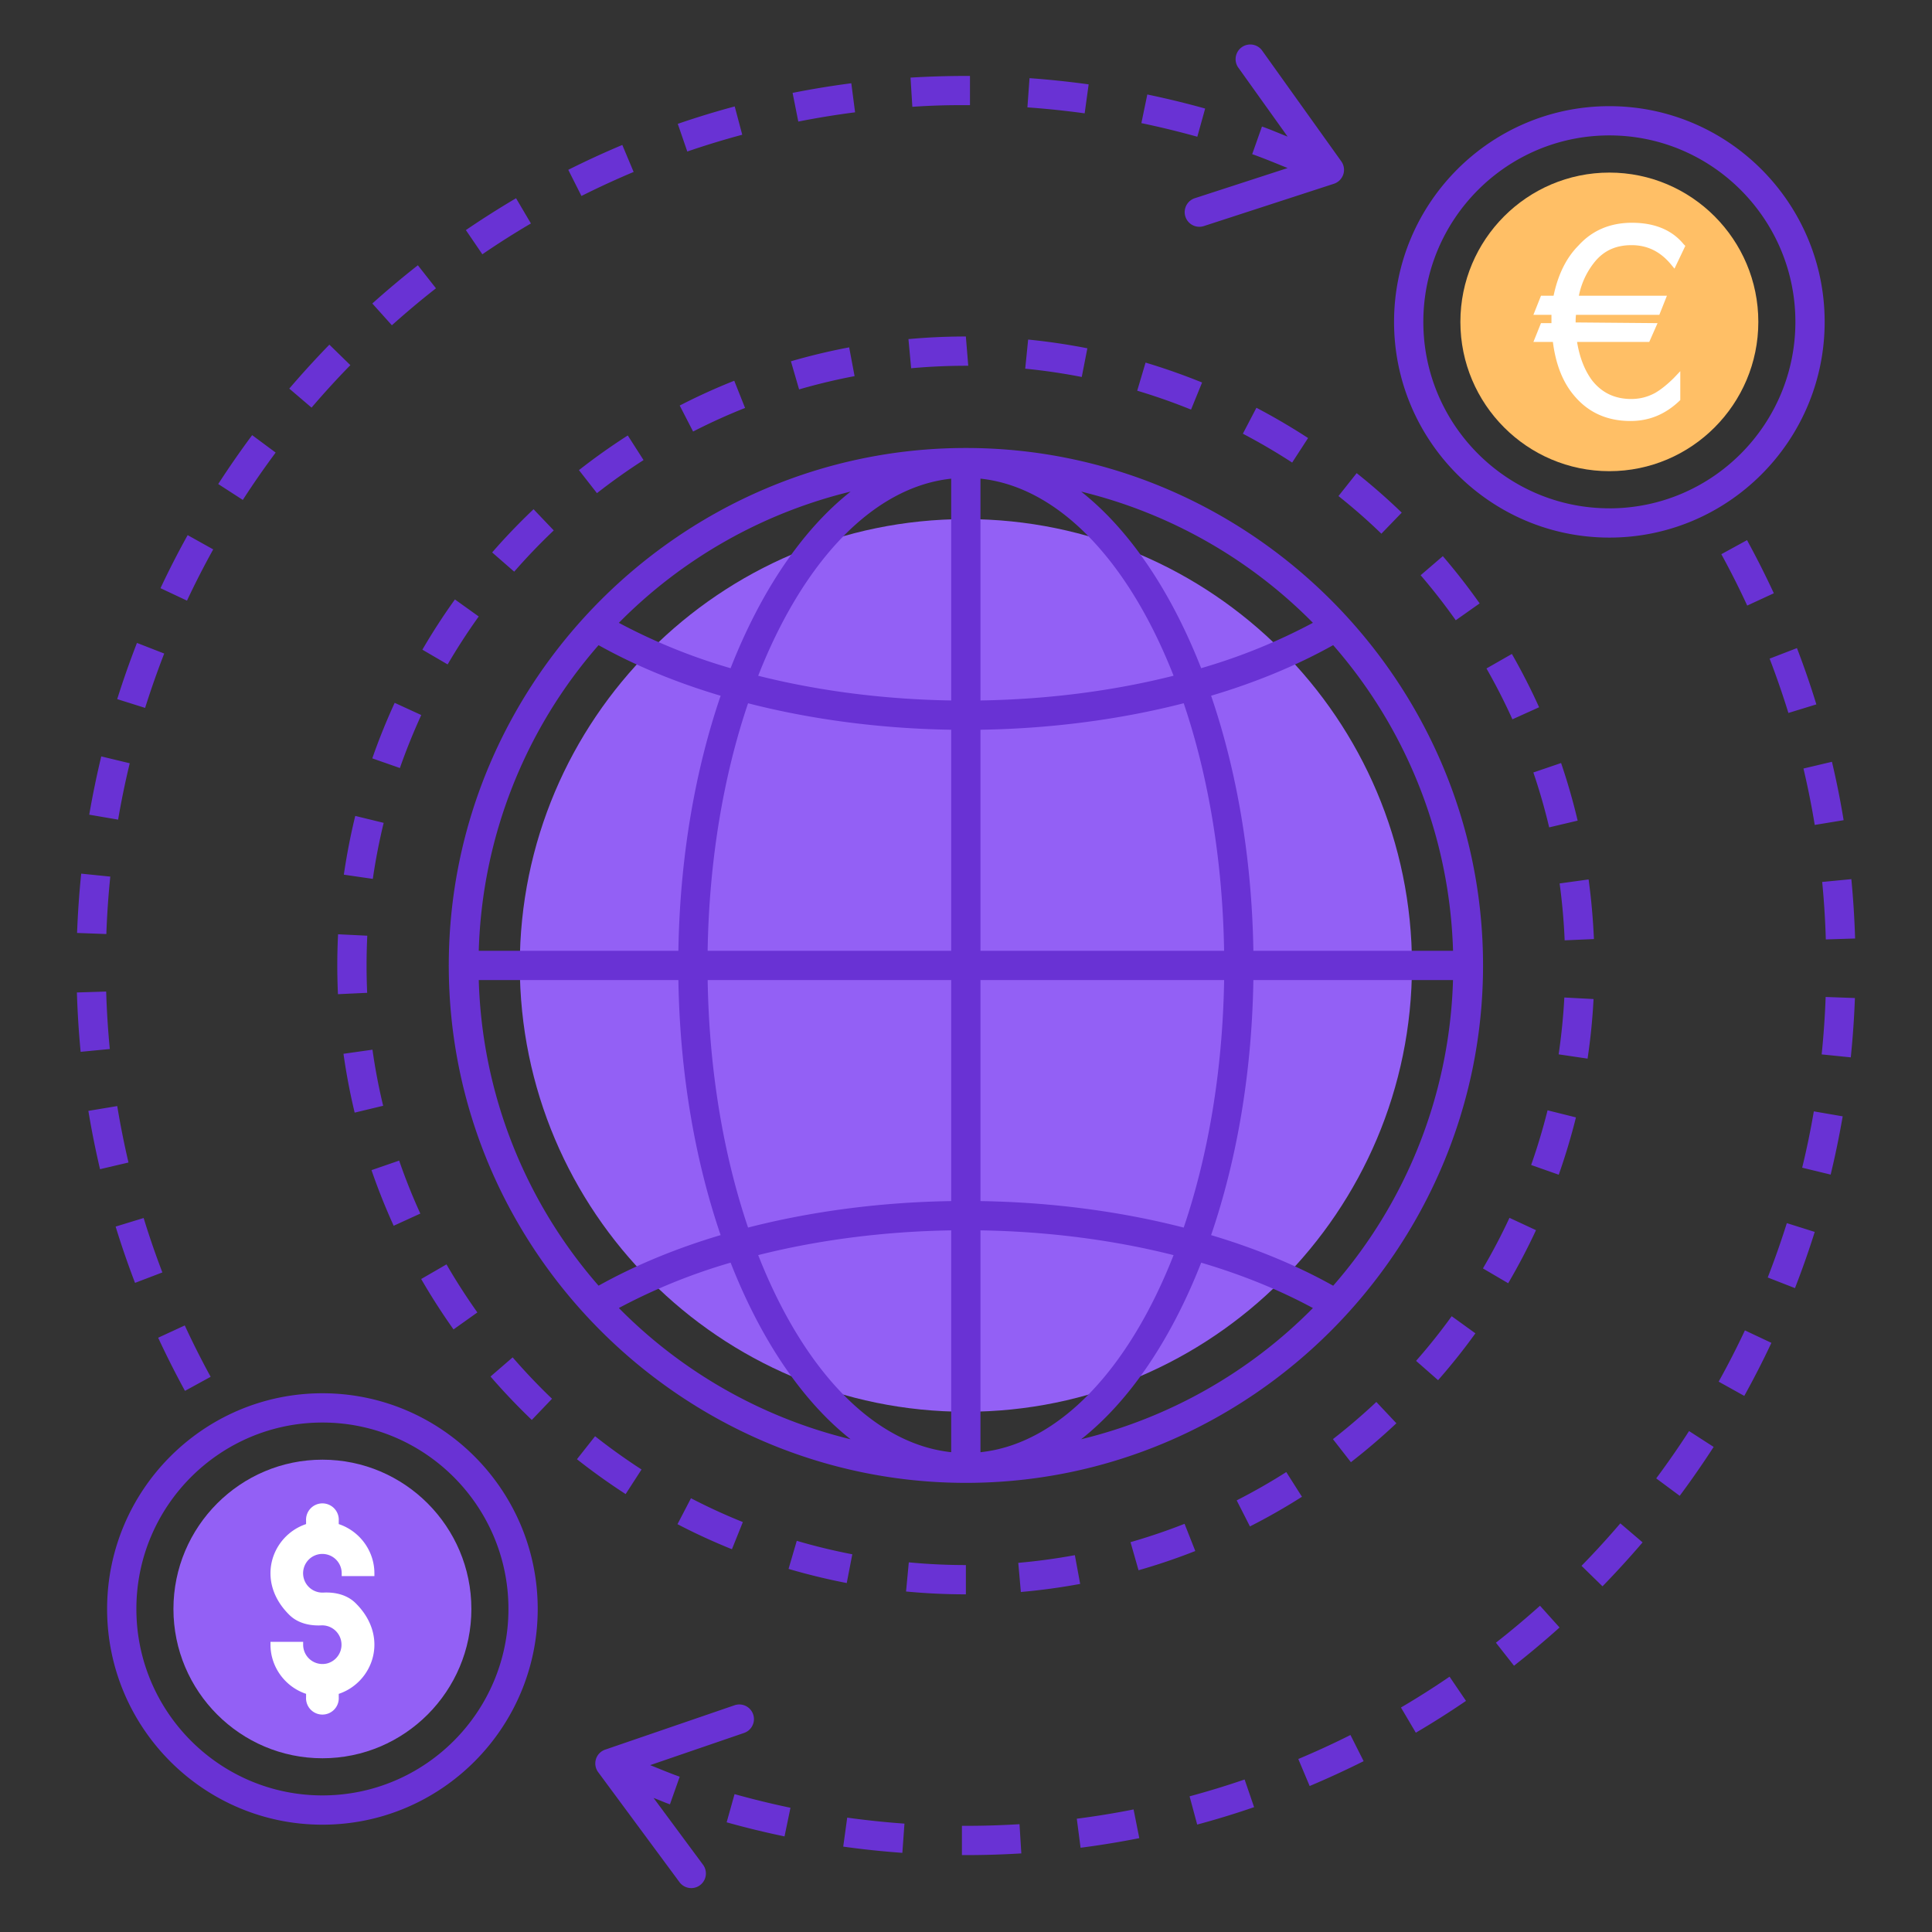 <svg xmlns="http://www.w3.org/2000/svg" viewBox="0 0 66 66" id="GlobalExchange"><rect x="0" y="0" width="66" height="66" fill="#333333" stroke="none"/><path fill="#9360f5" d="M32.996 48.228c-8.402 0-15.239-6.84-15.239-15.248 0-8.407 6.837-15.247 15.24-15.247s15.238 6.84 15.238 15.247c0 8.408-6.836 15.248-15.239 15.248z" class="color60cbf5 svgShape"></path><path fill="#ffbf66" d="M54.978 16.096c-2.806 0-5.089-2.288-5.089-5.1s2.283-5.1 5.09-5.1c2.805 0 5.088 2.288 5.088 5.1s-2.283 5.1-5.089 5.1z" class="colorfb6464 svgShape"></path><path fill="#9360f5" d="M11.014 60.065c-2.806 0-5.089-2.288-5.089-5.1s2.283-5.1 5.09-5.1 5.088 2.288 5.088 5.1-2.283 5.1-5.089 5.1z" class="color60cbf5 svgShape"></path><path fill="#ffffff" d="M12.79 53.842v-.096c0-.76-.497-1.44-1.218-1.681v-.115a.559.559 0 1 0-1.116 0v.115c-1.167.39-1.748 1.938-.574 3.1.287.285.695.38 1.098.36a.662.662 0 0 1 .21 1.297.66.66 0 0 1-.834-.638v-.096H9.24v.096c0 .76.497 1.44 1.216 1.68v.116a.559.559 0 1 0 1.116 0v-.115c1.169-.39 1.75-1.94.575-3.1-.288-.285-.696-.38-1.1-.36a.661.661 0 0 1-.209-1.297.661.661 0 0 1 .835.637v.097h1.117zm44.401-40.94.21-.222v.987c-.518.505-1.085.715-1.701.715-.79 0-1.43-.284-1.911-.851-.395-.456-.641-1.073-.74-1.85h-.665l.258-.642H53v-.283h-.617l.26-.654h.43c.149-.716.432-1.295.851-1.715.469-.518 1.085-.777 1.825-.777.776 0 1.368.247 1.763.728l.061.062-.37.777-.123-.148c-.37-.444-.813-.654-1.343-.654-.518 0-.925.173-1.246.555a2.662 2.662 0 0 0-.554 1.172h3.008l-.26.654h-2.847c-.012.098-.012.185-.012.259l2.798.024-.283.642h-2.466c.086.53.259.974.518 1.32.333.419.776.629 1.331.629.284 0 .543-.062.801-.198.198-.11.432-.296.666-.53z" class="colorffffff svgShape"></path><path fill="#6932d4" d="m2.633 31.871 1 .037c.023-.66.068-1.314.135-1.962l-.994-.101a31.42 31.42 0 0 0-.141 2.026zm.416-4.04.986.169c.111-.65.243-1.291.397-1.926l-.973-.234a31.59 31.59 0 0 0-.41 1.99zm6.834-14.555.76.649a29.15 29.15 0 0 1 1.326-1.451l-.717-.7c-.47.484-.932.989-1.37 1.502zm4.392-4.214c-.53.416-1.053.855-1.556 1.306l.668.744c.488-.437.99-.86 1.506-1.263l-.618-.787zm3.862-1.428-.508-.862c-.576.34-1.153.706-1.714 1.088l.563.827c.54-.37 1.093-.721 1.659-1.053zm3.122-2.682c-.622.26-1.242.547-1.846.849l.45.894a29.073 29.073 0 0 1 1.783-.821l-.387-.922zm-16.87 34.76a29.85 29.85 0 0 1-.384-1.927l-.986.164c.109.664.244 1.334.398 1.992l.973-.228zM5.61 22.326l-.931-.363a30.86 30.86 0 0 0-.675 1.92l.953.3c.198-.627.416-1.247.653-1.857zm.801-4.045a29.434 29.434 0 0 0-.928 1.812l.905.426c.28-.597.582-1.186.896-1.751l-.873-.487zM2.755 35.932l.996-.096a29.543 29.543 0 0 1-.124-1.963l-1 .031c.021.682.063 1.358.128 2.028zm4.441 11.101a29.213 29.213 0 0 1-.884-1.754l-.909.42c.284.612.592 1.222.916 1.815l.877-.48zm-2.583-3.208.934-.357a28.77 28.77 0 0 1-.64-1.859l-.957.293a30.2 30.2 0 0 0 .663 1.923zm3.682-26.747c.356-.552.731-1.09 1.122-1.617l-.803-.596c-.404.544-.79 1.1-1.159 1.67l.84.543zM41.17 3.708a30.279 30.279 0 0 0-1.976-.48l-.203.978c.645.135 1.283.29 1.911.465l.268-.963zM35.17 2.67l-.072.998c.658.047 1.31.115 1.956.204l.136-.99a31.138 31.138 0 0 0-2.02-.212zm-2.034-.076H33c-.628 0-1.268.02-1.895.057l.062.998A23.469 23.469 0 0 1 33 3.593h.136v-1zm-4.054.25a30.61 30.61 0 0 0-2.006.329l.195.98a29.075 29.075 0 0 1 1.94-.316l-.129-.992zm-3.983.792c-.649.174-1.303.374-1.945.595l.325.945a28.479 28.479 0 0 1 1.877-.573l-.257-.967zm37.85 34.5-.986-.17c-.11.646-.244 1.294-.398 1.924l.973.236c.158-.653.296-1.322.411-1.99zm-.955 3.948-.953-.3a30.044 30.044 0 0 1-.653 1.857l.931.363c.245-.63.473-1.276.675-1.92zm-1.48 3.79-.905-.426a28.774 28.774 0 0 1-.897 1.751l.875.487c.331-.597.643-1.207.927-1.812zm2.853-11.78-1-.036c-.023.66-.07 1.314-.136 1.962l.995.101c.068-.669.116-1.345.141-2.026zm-.386-6.075a28.747 28.747 0 0 0-.399-1.995l-.973.23c.15.636.28 1.284.385 1.927l.986-.162zm-6.868 24.67-.76-.649a29.15 29.15 0 0 1-1.326 1.451l.717.7c.47-.484.932-.989 1.37-1.502zm1.269-1.59c.404-.543.79-1.1 1.159-1.67l-.84-.542c-.356.552-.731 1.09-1.122 1.617l.803.596zm1.422-32.166c.313.572.611 1.163.884 1.754l.909-.42a30.654 30.654 0 0 0-.916-1.815l-.877.48zm3.246 5.13c-.197-.644-.42-1.29-.663-1.923l-.934.36c.234.61.45 1.235.642 1.856l.955-.293zm-37.226 38.19c.653.183 1.319.345 1.977.481l.203-.978c-.636-.133-1.28-.29-1.91-.466l-.27.963zm8.037.12v1H33c.635 0 1.265-.02 1.89-.058l-.062-.998c-.604.037-1.215.056-1.828.056h-.139zm-2.035.923.072-.998a29.936 29.936 0 0 1-1.956-.205l-.136.99c.672.094 1.353.165 2.02.213zm32.42-33.263-.997.096c.063.648.104 1.303.124 1.963l1-.031a31.446 31.446 0 0 0-.128-2.028zm-24.521 31.78c-.635.127-1.287.233-1.94.317l.129.992a30.61 30.61 0 0 0 2.006-.328l-.195-.98zm14.552-6.215-.668-.744c-.488.437-.99.859-1.506 1.263l.618.787c.53-.416 1.053-.855 1.556-1.306zm-6.693 4.566-.45-.894c-.582.293-1.177.566-1.782.82l.388.923a31.183 31.183 0 0 0 1.844-.849zm-3.742 1.571-.324-.945a29.34 29.34 0 0 1-1.88.575l.26.965a29.054 29.054 0 0 0 1.944-.595zm5.525-2.543a30.249 30.249 0 0 0 1.714-1.087l-.562-.827c-.541.37-1.094.721-1.66 1.053l.508.861zm4.5-21.262a20.923 20.923 0 0 1-.561 1.868l.943.332c.227-.643.424-1.302.588-1.958l-.97-.242zM23.605 51.182l-.461.886c.596.312 1.222.599 1.86.856l.373-.928a20.168 20.168 0 0 1-1.773-.814zm-6.092-4.812-.756.654c.444.514.919 1.013 1.41 1.483l.691-.723c-.468-.448-.92-.924-1.345-1.414zm9.425 7.226c.657.193 1.326.355 1.988.483l.19-.982a20.6 20.6 0 0 1-1.897-.46l-.281.959zm4.096-42.012.092.996a21.018 21.018 0 0 1 1.951-.085l-.082-1c-.654 0-1.314.03-1.96.089zm5.866 42.525-.181-.982c-.635.117-1.285.205-1.933.262l.088.996a21.55 21.55 0 0 0 2.026-.276zM50.78 22.836c.323.566.622 1.15.886 1.737l.912-.412a21.441 21.441 0 0 0-.93-1.821l-.868.496zM35.023 12.595c.645.063 1.294.159 1.931.283l.192-.98a21.494 21.494 0 0 0-2.023-.298l-.1.995zm-13.038 3.123-.539-.842c-.566.362-1.128.76-1.668 1.184l.615.787a20.987 20.987 0 0 1 1.592-1.13zm30.488 26.307-.907-.422a20.507 20.507 0 0 1-.907 1.728l.863.506a21.61 21.61 0 0 0 .95-1.812zm-27.02-28.088-.37-.93c-.629.249-1.256.534-1.863.847l.457.888c.579-.297 1.175-.568 1.775-.805zm1.845-.634c.619-.18 1.258-.333 1.896-.454l-.185-.983c-.671.127-1.34.287-1.99.476l.279.96zm21.991 5.696-.758.652c.421.49.824 1.008 1.2 1.538l.816-.576c-.393-.556-.816-1.1-1.258-1.614zm3.093 7.39c.209.612.39 1.243.54 1.875l.973-.23a21.281 21.281 0 0 0-.566-1.968l-.947.323zM19.71 49.85c.537.423 1.097.824 1.663 1.19l.543-.84a20.957 20.957 0 0 1-1.587-1.136l-.62.786zm34.741-17.77c-.03-.682-.09-1.367-.182-2.037l-.99.137c.087.638.145 1.292.172 1.943l1-.043zM40.466 52.056c-.606.238-1.227.449-1.846.626l.274.96a20.892 20.892 0 0 0 1.939-.657l-.367-.93zM18.917 18.12l-.69-.724c-.493.468-.97.964-1.414 1.476l.753.657a20.8 20.8 0 0 1 1.351-1.409zm30.675 26.844a20.257 20.257 0 0 1-1.217 1.525l.752.66c.448-.51.878-1.048 1.275-1.6l-.81-.585zm-2.574 2.929c-.471.443-.97.87-1.483 1.27l.614.788a21.538 21.538 0 0 0 1.554-1.33l-.685-.728zM12.543 33.916a21.255 21.255 0 0 1 .004-1.951l-.998-.049a21.297 21.297 0 0 0-.004 2.047l.998-.047zm2.998-13.438c-.4.556-.773 1.134-1.112 1.716l.863.504a21.11 21.11 0 0 1 1.062-1.638l-.813-.582zm-2.452 17.297a20.203 20.203 0 0 1-.365-1.916l-.99.14c.095.676.224 1.352.382 2.01l.973-.234zm3.219 7.06a20.799 20.799 0 0 1-1.055-1.642l-.865.5c.342.592.714 1.171 1.105 1.722l.815-.58zm-1.949-3.377a20.32 20.32 0 0 1-.723-1.81l-.945.326c.22.639.475 1.278.758 1.9l.91-.416zm33.527-23.945a21.42 21.42 0 0 0-1.54-1.35l-.622.783c.51.406 1.004.838 1.466 1.286l.696-.72zM13.483 24.01c-.285.62-.543 1.259-.765 1.897l.943.33c.213-.609.46-1.218.73-1.81l-.908-.417zm27.205-10.017.377-.926a21.693 21.693 0 0 0-1.931-.68l-.285.96a20.7 20.7 0 0 1 1.84.646zm3.454 1.809.544-.838a21.925 21.925 0 0 0-1.765-1.034l-.463.886a20.82 20.82 0 0 1 1.684.986zm-13.19 38.566c.677.065 1.365.097 2.044.097v-1a20.68 20.68 0 0 1-1.95-.093l-.094.996zM13.107 28.11l-.971-.237a21.769 21.769 0 0 0-.39 2.007l.99.144c.092-.637.217-1.28.371-1.915zm30.834 22.178c-.55.35-1.12.675-1.694.967l.453.89c.602-.305 1.2-.646 1.777-1.013l-.536-.844zm10.497-16.159-.998-.053c-.034.644-.1 1.297-.194 1.942l.988.146c.101-.676.17-1.36.204-2.035zM32.996 15.304h-.002c-9.698.001-17.656 7.95-17.663 17.664 0 .004-.003.008-.003.013l.003.012c.007 9.75 8 17.664 17.665 17.664 9.747 0 17.667-8.005 17.667-17.677 0-9.698-7.944-17.676-17.667-17.676zm12.547 28.618c-1.235-.691-2.64-1.273-4.17-1.728.873-2.553 1.394-5.526 1.444-8.714h6.82a16.59 16.59 0 0 1-4.094 10.443zM16.355 33.481h6.82c.05 3.187.571 6.16 1.443 8.712-1.53.455-2.934 1.037-4.17 1.728a16.59 16.59 0 0 1-4.093-10.44zm4.093-11.441c1.236.691 2.64 1.273 4.17 1.728-.872 2.552-1.393 5.525-1.443 8.713h-6.82a16.59 16.59 0 0 1 4.093-10.441zm13.046 2.889c2.42-.038 4.78-.35 6.943-.905.833 2.458 1.331 5.35 1.38 8.456h-8.323V24.93zm0-1v-7.578c2.702.287 5.079 2.866 6.597 6.733-2.053.518-4.294.808-6.597.845zm-1 0c-2.3-.037-4.541-.327-6.593-.844 1.517-3.865 3.892-6.445 6.593-6.733v7.577zm0 1v7.551h-8.32c.05-3.106.548-5.997 1.381-8.455 2.161.554 4.52.866 6.94.904zm-8.32 8.552h8.32v7.55c-2.419.038-4.778.35-6.939.904-.833-2.457-1.331-5.349-1.38-8.455zm8.32 8.55v7.578c-2.7-.288-5.076-2.868-6.593-6.733 2.052-.517 4.292-.808 6.593-.845zm1 0c2.302.037 4.544.328 6.597.846-1.518 3.866-3.895 6.446-6.597 6.733v-7.58zm0-1v-7.55h8.324c-.05 3.106-.548 5.997-1.381 8.455-2.162-.555-4.522-.867-6.943-.905zm9.323-8.55c-.05-3.189-.571-6.161-1.444-8.714 1.53-.455 2.935-1.037 4.17-1.728a16.59 16.59 0 0 1 4.095 10.441h-6.821zm2.034-11.205a19.798 19.798 0 0 1-3.818 1.55c-1.03-2.626-2.444-4.727-4.099-6.032a16.652 16.652 0 0 1 7.917 4.482zm-15.793-4.482c-1.655 1.306-3.07 3.407-4.1 6.033a19.807 19.807 0 0 1-3.817-1.55 16.65 16.65 0 0 1 7.917-4.483zm-7.917 27.89a19.814 19.814 0 0 1 3.818-1.55c1.03 2.626 2.444 4.728 4.099 6.033a16.651 16.651 0 0 1-7.917-4.483zm15.793 4.483c1.655-1.305 3.07-3.406 4.1-6.032 1.395.412 2.678.934 3.817 1.55a16.652 16.652 0 0 1-7.917 4.482zm25.399-38.17c0-4.064-3.299-7.37-7.354-7.37s-7.356 3.306-7.356 7.37 3.3 7.368 7.356 7.368 7.354-3.305 7.354-7.369zm-7.355 6.368c-3.504 0-6.355-2.857-6.355-6.369 0-3.512 2.85-6.37 6.356-6.37 3.503 0 6.354 2.858 6.354 6.37s-2.85 6.37-6.355 6.37zM11.015 62.334c4.055 0 7.354-3.306 7.354-7.37s-3.299-7.368-7.354-7.368-7.356 3.306-7.356 7.369 3.3 7.369 7.356 7.369zm0-13.738c3.503 0 6.354 2.857 6.354 6.369s-2.85 6.369-6.354 6.369c-3.505 0-6.356-2.857-6.356-6.37s2.85-6.368 6.356-6.368zM45.889 5.959a.503.503 0 0 0-.068-.447l-2.718-3.803a.501.501 0 0 0-.814.582l1.698 2.376c-.293-.115-.58-.24-.876-.345l-.334.944c.408.144.808.312 1.21.475l-3.17 1.03a.5.5 0 0 0 .308.952l4.443-1.445a.502.502 0 0 0 .32-.319zm-25.53 54.135a.5.5 0 0 0 .075.445l2.778 3.758a.5.5 0 0 0 .805-.594l-1.69-2.283c.188.07.372.153.559.219l.334-.944c-.342-.12-.673-.262-1.01-.395l3.208-1.1a.499.499 0 1 0-.324-.946l-4.42 1.516a.502.502 0 0 0-.316.324z" class="color3a3e59 svgShape"></path></svg>